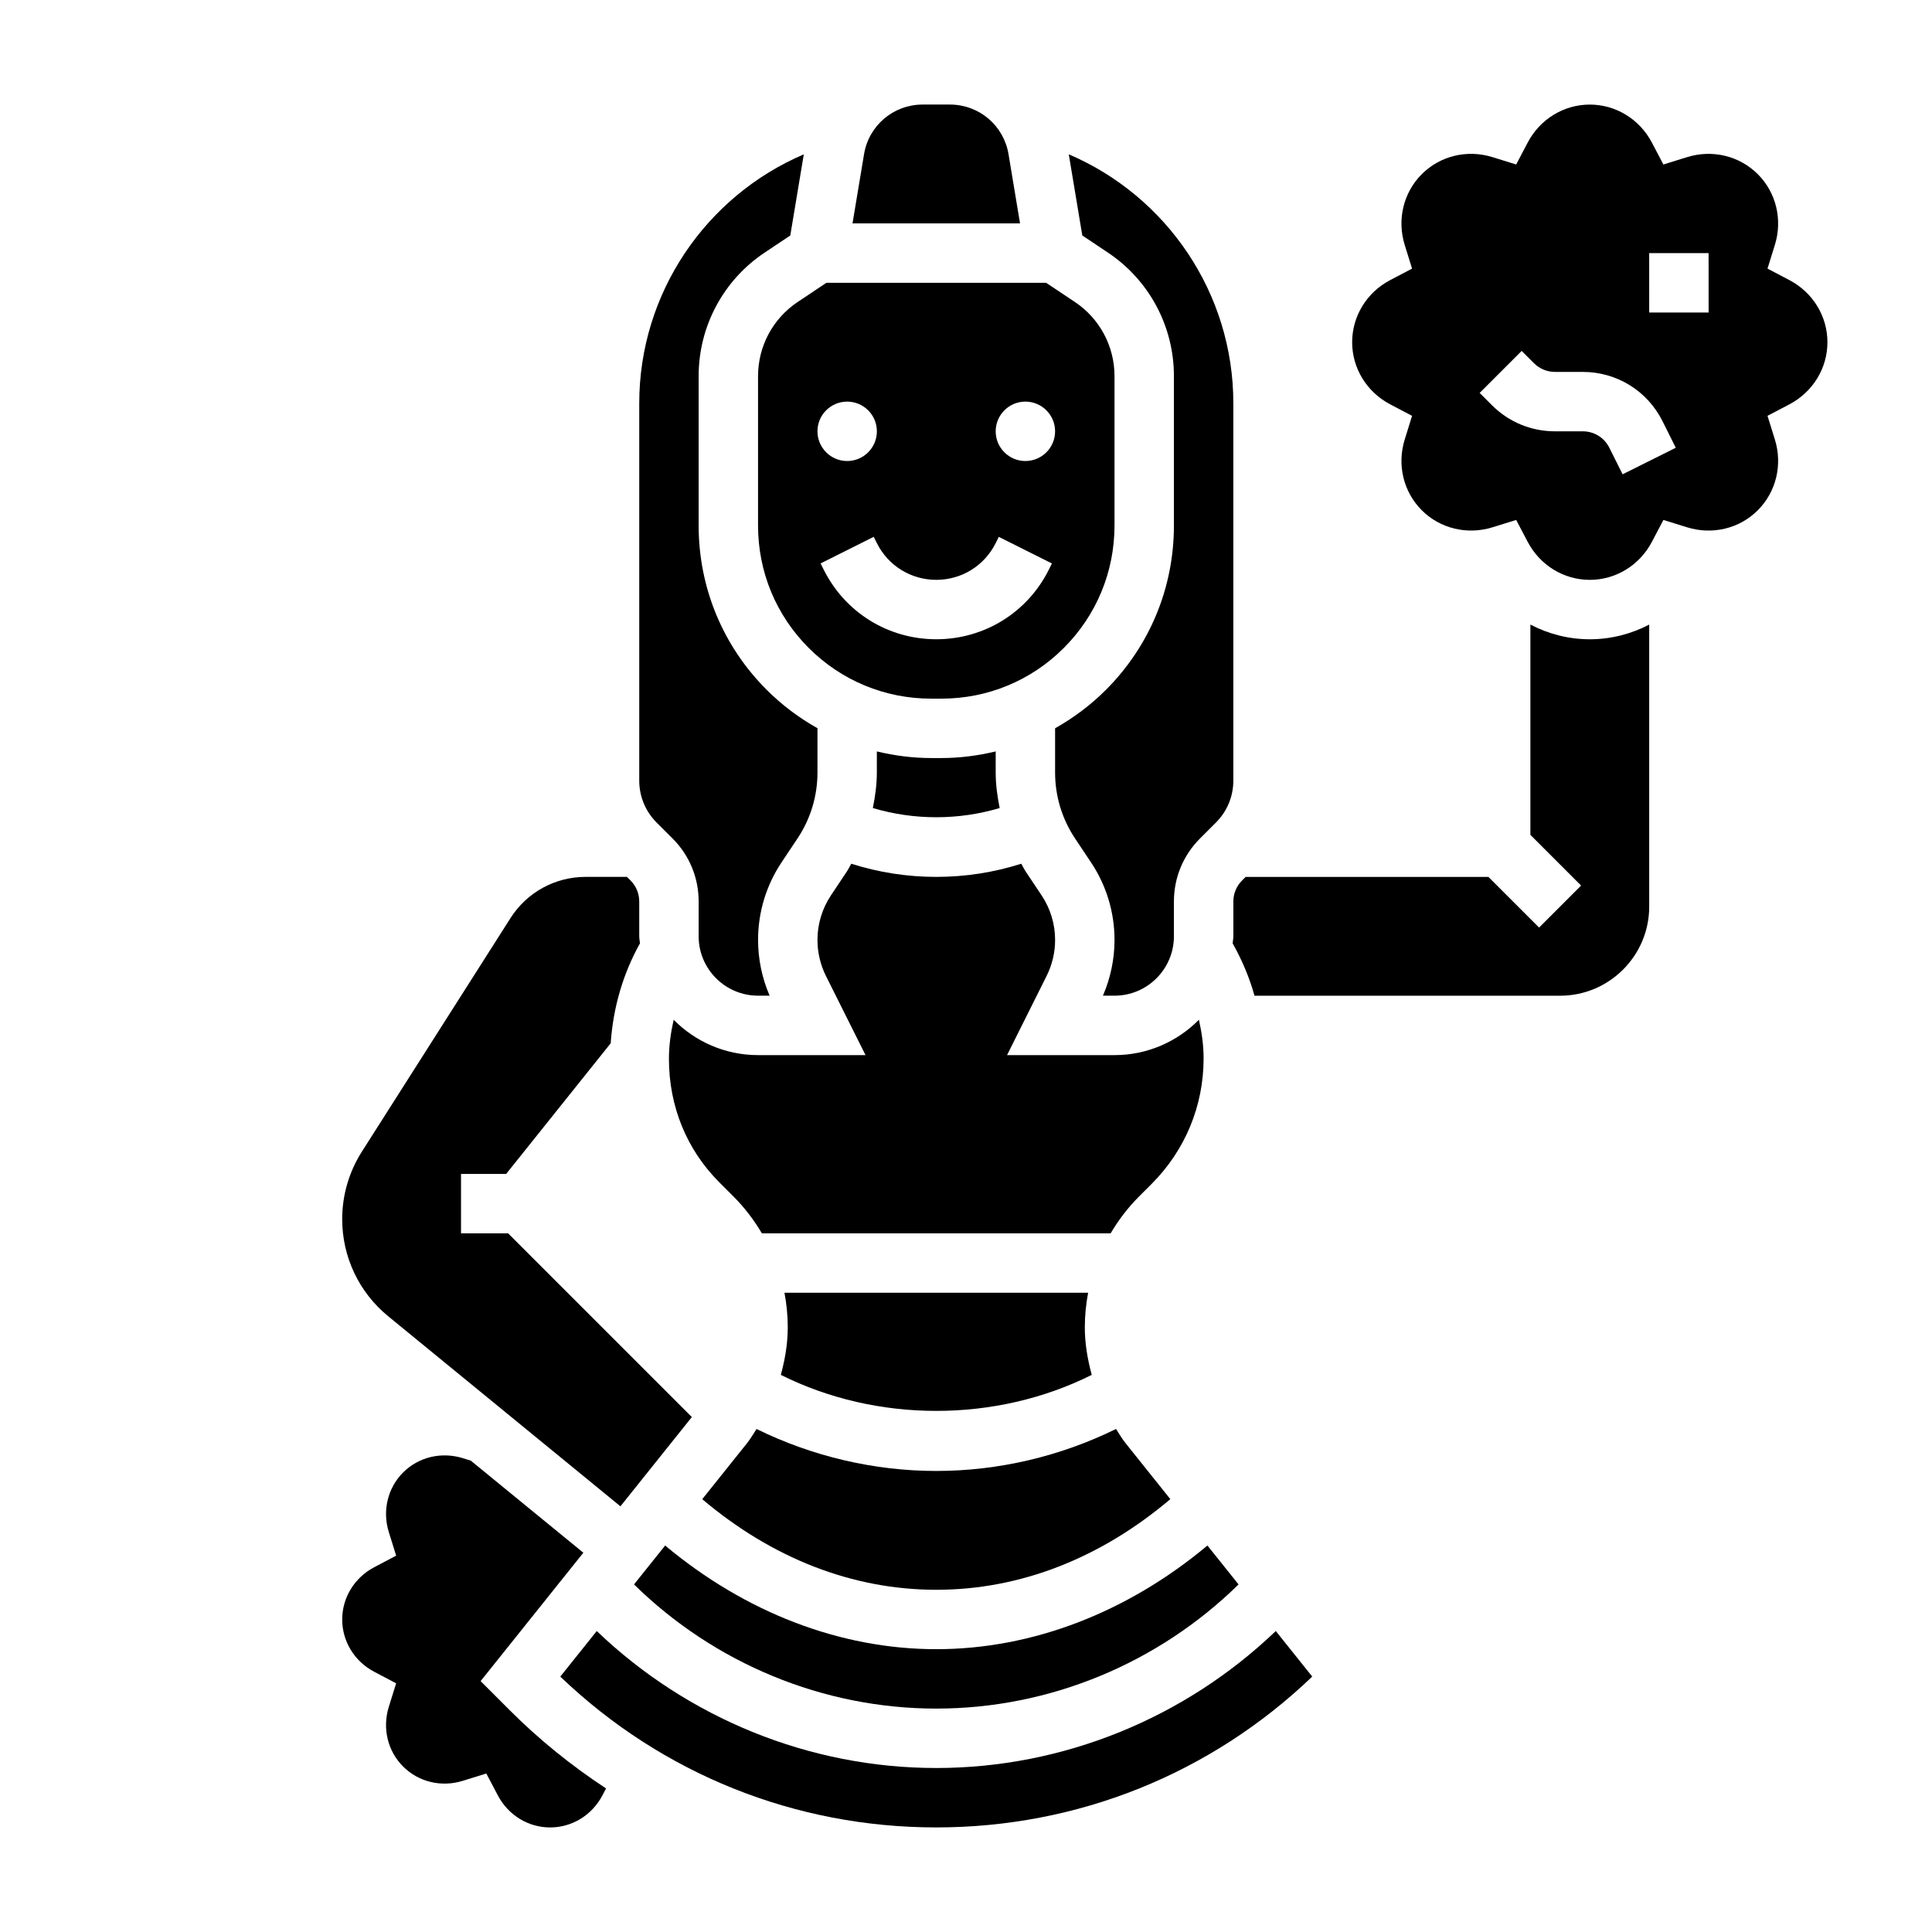<?xml version="1.0" encoding="UTF-8"?>
<!-- Uploaded to: SVG Repo, www.svgrepo.com, Generator: SVG Repo Mixer Tools -->
<svg fill="#000000" width="800px" height="800px" version="1.1" viewBox="144 144 512 512" xmlns="http://www.w3.org/2000/svg">
 <g>
  <path d="m411.27 184.86c-1.273-7.621-7.809-13.152-15.539-13.152h-7.219c-7.731 0-14.266 5.535-15.531 13.152l-3.055 18.336h44.391z"/>
  <path d="m454.15 541.29-11.918-14.902c-0.93-1.164-1.66-2.465-2.473-3.699-14.75 7.266-31.195 11.133-47.633 11.133s-32.883-3.863-47.633-11.125c-0.82 1.234-1.543 2.535-2.473 3.699l-11.918 14.902c18.539 15.68 39.832 24.012 62.023 24.012s43.488-8.332 62.023-24.02z"/>
  <path d="m312.02 563.89c21.32 20.914 50.082 32.906 80.105 32.906s58.789-11.988 80.105-32.906l-8.25-10.312c-21.191 17.719-46.387 27.473-71.855 27.473-25.465 0-50.664-9.754-71.855-27.473z"/>
  <path d="m437.57 210.91c10.977 7.32 17.531 19.559 17.531 32.754v39.605c0 16.461-6.406 31.938-18.051 43.578-4.047 4.047-8.582 7.414-13.438 10.156v11.73c0 6.234 1.828 12.281 5.289 17.469l4.227 6.336c4.074 6.098 6.231 13.207 6.231 20.559 0 5.062-1.055 10.125-3.07 14.77h3.07c8.684 0 15.742-7.062 15.742-15.742v-9.219c0-6.305 2.457-12.242 6.918-16.703l4.211-4.211c2.981-2.981 4.617-6.93 4.617-11.145v-99.988c0-29.172-17.664-54.875-43.609-65.961l3.582 21.508z"/>
  <path d="m322.53 414.25c-0.766 3.387-1.254 6.832-1.254 10.352 0 12.668 4.746 24.121 13.359 32.738l3.762 3.762c2.953 2.953 5.441 6.242 7.512 9.746h92.418c2.078-3.504 4.559-6.793 7.512-9.746l3.352-3.352c8.879-8.879 13.777-20.688 13.777-33.25 0-3.481-0.488-6.894-1.242-10.258-5.703 5.777-13.621 9.375-22.367 9.375h-28.48l10.477-20.973c1.48-2.941 2.258-6.246 2.258-9.539 0-4.227-1.242-8.328-3.59-11.84l-4.227-6.336c-0.434-0.652-0.746-1.363-1.148-2.031-7.266 2.309-14.816 3.488-22.523 3.488s-15.258-1.18-22.531-3.488c-0.402 0.668-0.715 1.379-1.148 2.031l-4.227 6.336c-2.336 3.512-3.582 7.613-3.582 11.84 0 3.289 0.781 6.598 2.25 9.539l10.488 20.973h-28.48c-8.746 0-16.656-3.598-22.363-9.367z"/>
  <path d="m393.47 344.89h-2.699c-4.922 0-9.73-0.637-14.398-1.754v5.582c0 3.195-0.434 6.328-1.062 9.422 10.941 3.25 22.672 3.25 33.613 0-0.621-3.086-1.055-6.219-1.055-9.426v-5.582c-4.668 1.121-9.477 1.758-14.398 1.758z"/>
  <path d="m433.32 508.36c-1.102-4.102-1.832-8.305-1.832-12.586 0-3.117 0.309-6.18 0.875-9.18h-80.473c0.57 3 0.875 6.062 0.875 9.18 0 4.281-0.73 8.484-1.836 12.586 25.469 12.723 56.934 12.723 82.391 0z"/>
  <path d="m392.12 612.54c-33.613 0-65.848-13.211-89.977-36.297l-9.66 12.074c26.949 25.797 62.207 39.969 99.637 39.969s72.691-14.168 99.637-39.973l-9.66-12.074c-24.125 23.09-56.363 36.301-89.977 36.301z"/>
  <path d="m308.42 543.19 18.926-23.656-48.688-48.688h-12.484v-15.742h11.965l27.703-34.629c0.652-9.5 3.273-18.445 7.754-26.48-0.043-0.633-0.191-1.23-0.191-1.871v-9.219c0-2.102-0.82-4.086-2.305-5.574l-0.953-0.949h-10.941c-8.117 0-15.57 4.094-19.926 10.934l-39.391 61.898c-3.402 5.352-5.203 11.531-5.203 17.867 0 10.02 4.449 19.414 12.211 25.758z"/>
  <path d="m549.57 309.52v55.727l13.438 13.438-11.133 11.133-13.434-13.43h-64.332l-0.953 0.953c-1.488 1.488-2.305 3.469-2.305 5.574v9.215c0 0.637-0.148 1.227-0.188 1.859 2.465 4.418 4.457 9.047 5.785 13.887h80.992c13.02 0 23.617-10.598 23.617-23.617v-74.738c-4.785 2.496-10.148 3.891-15.742 3.891-5.598 0-10.961-1.395-15.746-3.891z"/>
  <path d="m271.37 589.51 27.223-34.023-29.82-24.395-2.141-0.668c-5.652-1.746-11.699-0.309-15.801 3.793-4.102 4.102-5.551 10.156-3.793 15.801l1.945 6.25-5.801 3.055c-5.238 2.754-8.496 8.07-8.496 13.863 0 5.793 3.258 11.109 8.492 13.855l5.801 3.055-1.945 6.25c-1.754 5.652-0.309 11.707 3.793 15.801 4.102 4.102 10.156 5.551 15.801 3.793l6.25-1.945 3.055 5.801c2.75 5.242 8.062 8.496 13.855 8.496 5.793 0 11.109-3.25 13.855-8.492l0.969-1.844c-9.102-5.977-17.688-12.879-25.559-20.758z"/>
  <path d="m618.21 218.23-5.801-3.047 1.945-6.258c2.086-6.707 0.355-13.895-4.512-18.758-4.871-4.879-12.066-6.606-18.766-4.519l-6.258 1.945-3.051-5.805c-3.266-6.211-9.57-10.074-16.457-10.074s-13.195 3.863-16.461 10.078l-3.047 5.801-6.258-1.945c-6.707-2.094-13.902-0.363-18.758 4.512-4.871 4.871-6.606 12.059-4.519 18.766l1.945 6.258-5.805 3.047c-6.211 3.266-10.074 9.57-10.074 16.461 0 6.887 3.863 13.195 10.078 16.461l5.801 3.047-1.945 6.258c-2.086 6.707-0.355 13.895 4.512 18.758 4.863 4.879 12.066 6.598 18.766 4.519l6.258-1.945 3.047 5.801c3.266 6.211 9.57 10.078 16.461 10.078 6.887 0 13.195-3.863 16.461-10.078l3.047-5.801 6.258 1.945c6.707 2.086 13.895 0.363 18.758-4.512 4.871-4.871 6.606-12.059 4.519-18.766l-1.945-6.258 5.801-3.047c6.211-3.269 10.078-9.574 10.078-16.461 0-6.891-3.867-13.195-10.078-16.461zm-44.203 51.465-3.519-7.047c-1.336-2.672-4.035-4.344-7.035-4.344h-7.367c-6.305 0-12.242-2.457-16.703-6.918l-3.258-3.258 11.133-11.133 3.258 3.258c1.492 1.488 3.477 2.309 5.578 2.309h7.367c8.996 0 17.09 5 21.121 13.051l3.519 7.047zm22.793-42.879h-15.742l-0.004-15.742h15.742z"/>
  <path d="m344.89 243.67v39.605c0 12.258 4.769 23.781 13.438 32.449 8.668 8.656 20.184 13.426 32.449 13.426h2.699c12.258 0 23.781-4.769 32.449-13.438 8.66-8.664 13.43-20.184 13.43-32.445v-39.605c0-7.91-3.938-15.258-10.516-19.648l-7.613-5.07h-58.215l-7.613 5.078c-6.57 4.383-10.508 11.73-10.508 19.648zm70.848 6.762c4.344 0 7.871 3.527 7.871 7.871s-3.527 7.871-7.871 7.871-7.871-3.527-7.871-7.871 3.527-7.871 7.871-7.871zm-23.617 47.234c6.715 0 12.746-3.731 15.742-9.73l0.828-1.66 14.082 7.047-0.828 1.66c-5.68 11.363-17.109 18.426-29.824 18.426s-24.145-7.062-29.828-18.438l-0.828-1.66 14.082-7.047 0.832 1.672c3 5.996 9.027 9.73 15.742 9.73zm-23.613-47.234c4.344 0 7.871 3.527 7.871 7.871s-3.527 7.871-7.871 7.871-7.871-3.527-7.871-7.871c-0.004-4.344 3.523-7.871 7.871-7.871z"/>
  <path d="m322.23 366.2c4.465 4.457 6.918 10.391 6.918 16.707v9.215c0 8.684 7.062 15.742 15.742 15.742h3.07c-2.012-4.633-3.066-9.703-3.066-14.766 0-7.352 2.156-14.461 6.234-20.578l4.227-6.336c3.457-5.188 5.281-11.227 5.281-17.469v-11.73c-4.856-2.731-9.391-6.102-13.438-10.156-11.641-11.625-18.051-27.098-18.051-43.566v-39.605c0-13.195 6.559-25.434 17.531-32.746l6.754-4.504 3.582-21.508c-25.945 11.086-43.609 36.793-43.609 65.961v99.992c0 4.203 1.637 8.164 4.613 11.141z"/>
 </g>
</svg>